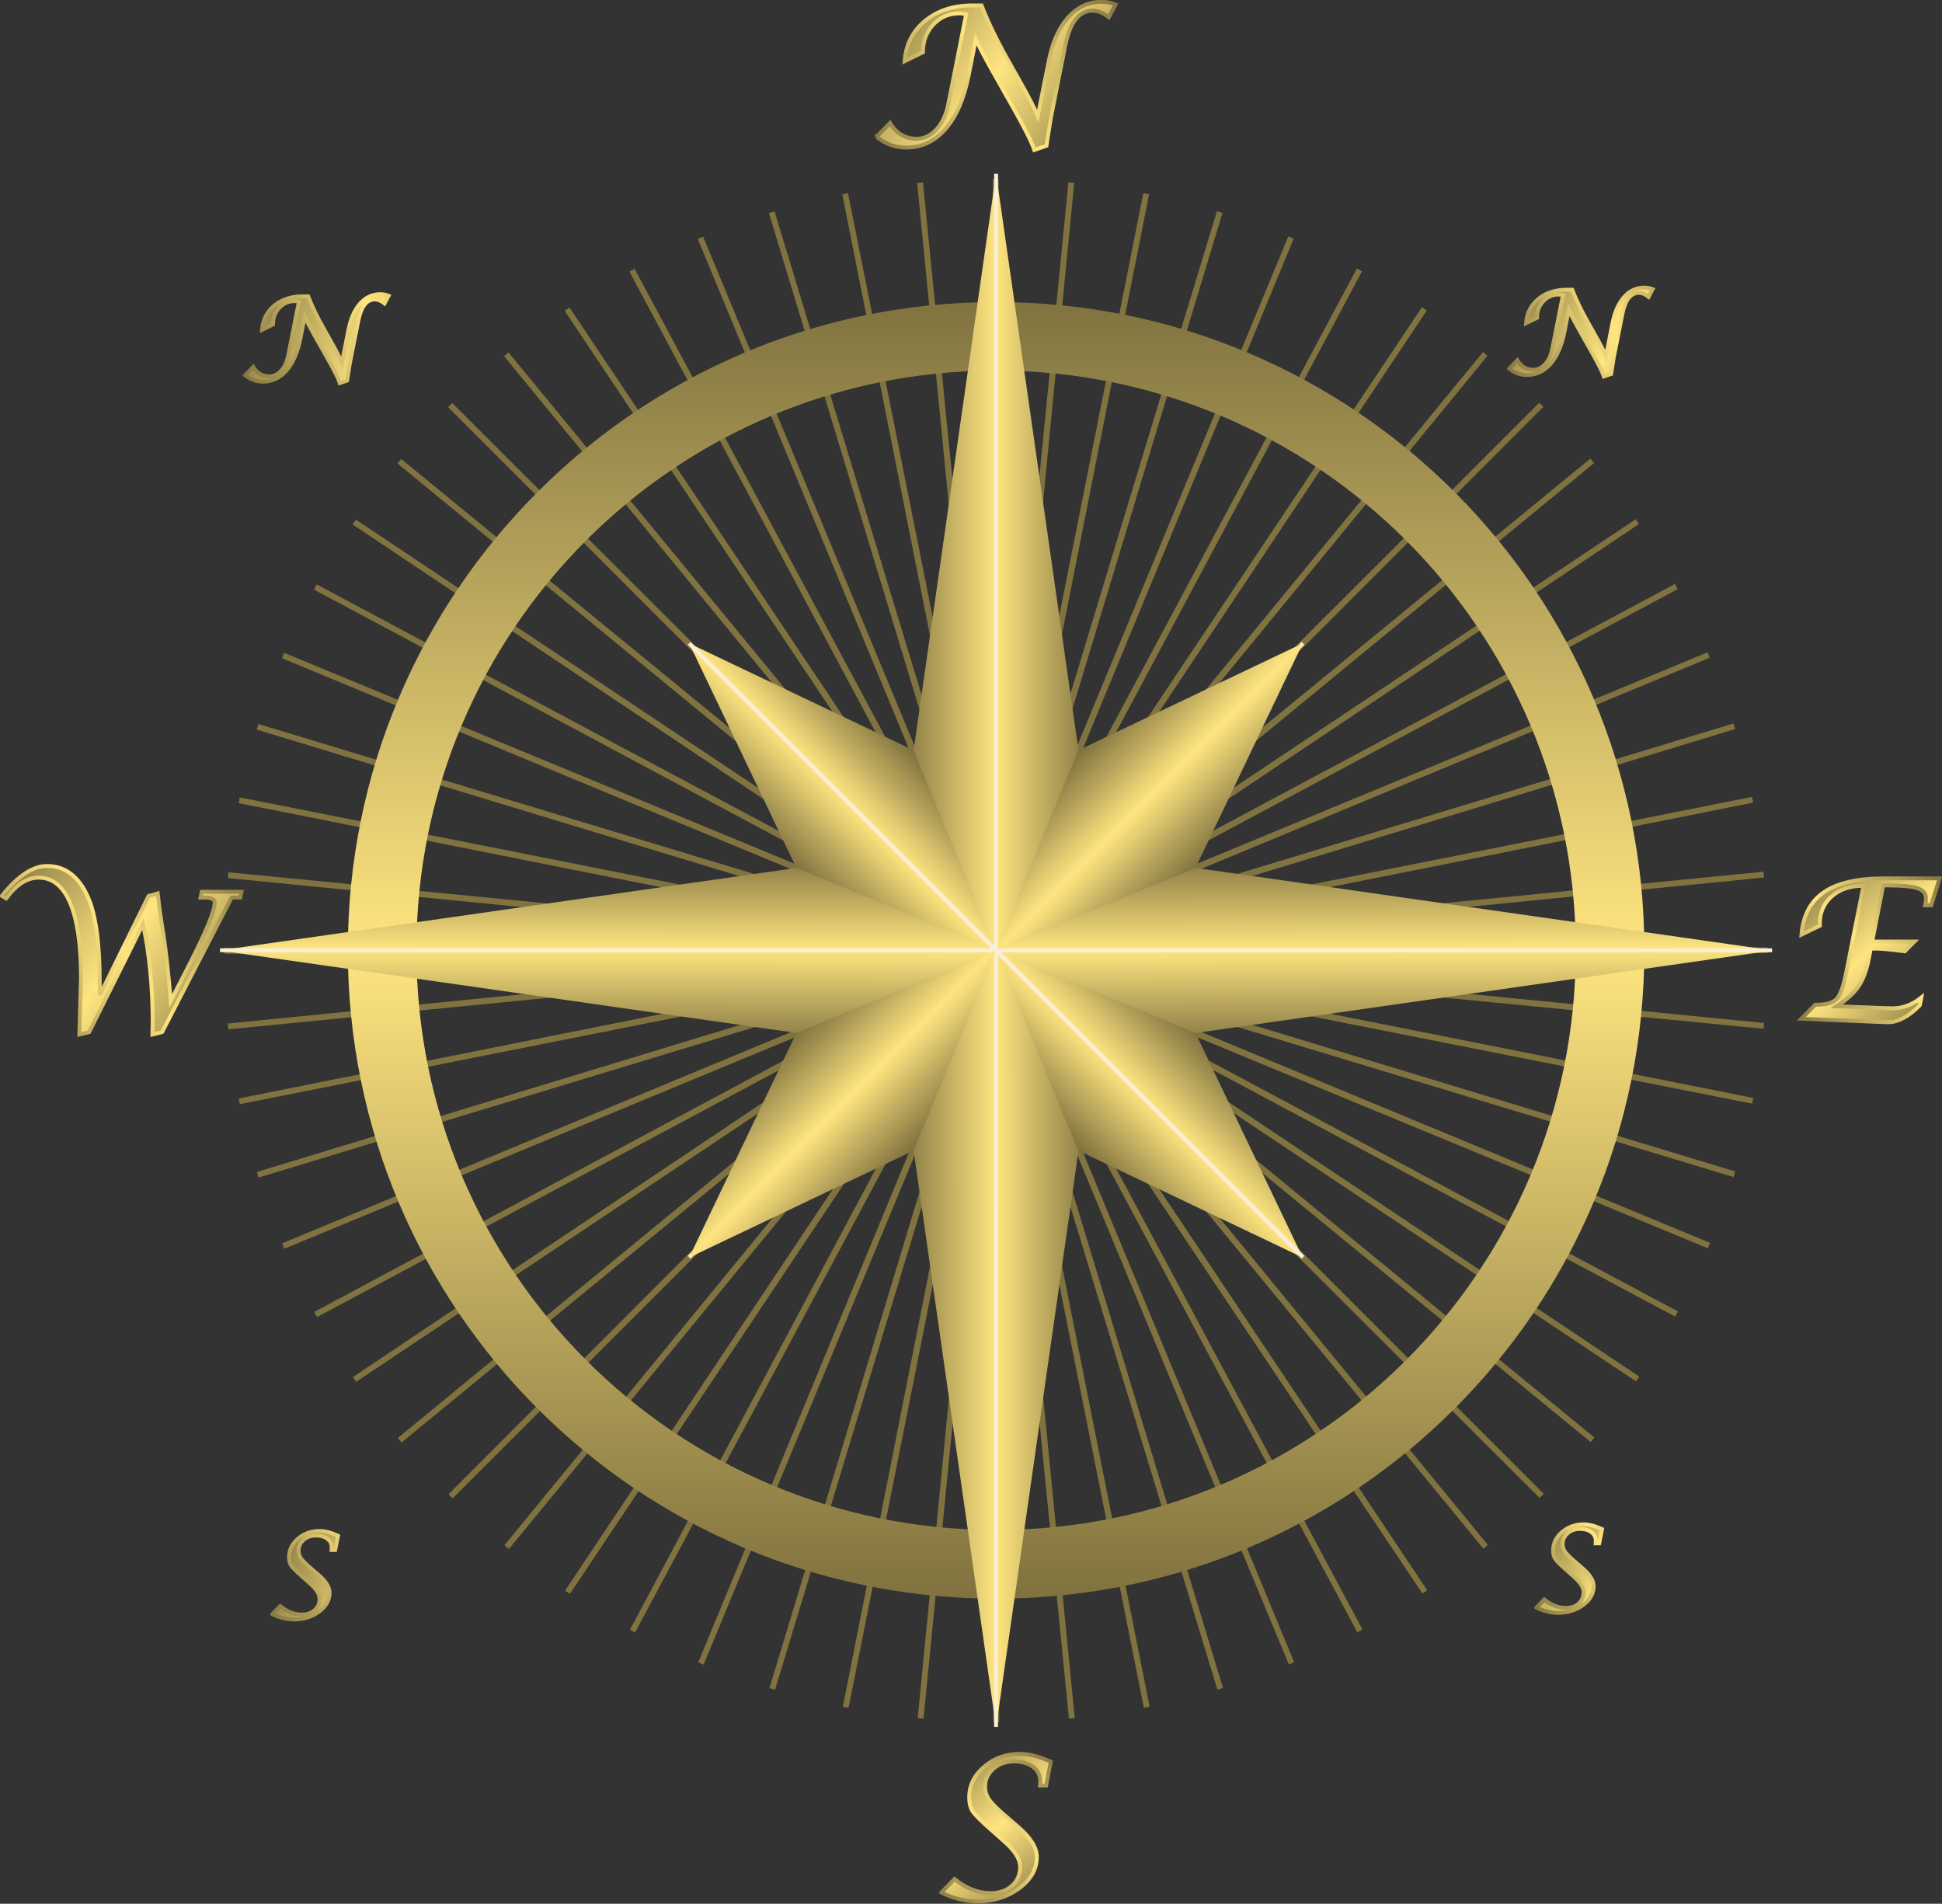 <?xml version="1.0" encoding="UTF-8"?>
<svg viewBox="0 0 900.316 882.558" xmlns="http://www.w3.org/2000/svg" xmlns:xlink="http://www.w3.org/1999/xlink">
 <rect x="0" y="0" width="900.316" height="882.558" fill="#333333" stroke="none"/>
 <defs>
  <linearGradient id="a">
   <stop stop-color="#807340" offset="0"/>
   <stop stop-color="#ffe580" offset=".5"/>
   <stop stop-color="#80723f" offset="1"/>
  </linearGradient>
  <linearGradient id="aa" x1="366.22" x2="366.15" y1="283.1" y2="616.86" gradientUnits="userSpaceOnUse" xlink:href="#a"/>
  <linearGradient id="z" x1="341.18" x2="391.2" y1="475.02" y2="474.99" gradientUnits="userSpaceOnUse" xlink:href="#a"/>
  <linearGradient id="y" x1="341.17" x2="391.2" y1="425" y2="425" gradientUnits="userSpaceOnUse" xlink:href="#a"/>
  <linearGradient id="x" x1="391.36" x2="391.2" y1="475" y2="425" gradientUnits="userSpaceOnUse" xlink:href="#a"/>
  <linearGradient id="w" x1="341.14" x2="341.2" y1="475.02" y2="424.83" gradientUnits="userSpaceOnUse" xlink:href="#a"/>
  <linearGradient id="v" x1="417.52" x2="387.39" y1="471.25" y2="501.17" gradientUnits="userSpaceOnUse" xlink:href="#a"/>
  <linearGradient id="u" x1="314.78" x2="344.91" y1="428.77" y2="398.85" gradientUnits="userSpaceOnUse" xlink:href="#a"/>
  <linearGradient id="t" x1="314.78" x2="344.91" y1="428.77" y2="398.85" gradientTransform="matrix(-1 0 0 1 732.3 0)" gradientUnits="userSpaceOnUse" xlink:href="#a"/>
  <linearGradient id="s" x1="314.78" x2="344.91" y1="428.77" y2="398.85" gradientTransform="matrix(1 0 0 -1 0 900.02)" gradientUnits="userSpaceOnUse" xlink:href="#a"/>
  <linearGradient id="r" x1="334.4" x2="397.98" y1="204.82" y2="244.96" gradientUnits="userSpaceOnUse" xlink:href="#a"/>
  <linearGradient id="q" x1="334.4" x2="397.98" y1="244.96" y2="204.82" gradientUnits="userSpaceOnUse" xlink:href="#a"/>
  <linearGradient id="p" x1="351.09" x2="381.28" y1="655.81" y2="695.78" gradientUnits="userSpaceOnUse" xlink:href="#a"/>
  <linearGradient id="o" x1="351.09" x2="381.28" y1="695.78" y2="655.81" gradientUnits="userSpaceOnUse" xlink:href="#a"/>
  <linearGradient id="n" x1="109.26" x2="172.96" y1="427.27" y2="472.65" gradientUnits="userSpaceOnUse" xlink:href="#a"/>
  <linearGradient id="m" x1="109.26" x2="172.96" y1="472.65" y2="427.27" gradientUnits="userSpaceOnUse" xlink:href="#a"/>
  <linearGradient id="l" x1="572.45" x2="610.07" y1="430.45" y2="469.49" gradientUnits="userSpaceOnUse" xlink:href="#a"/>
  <linearGradient id="k" x1="572.45" x2="610.07" y1="469.49" y2="430.45" gradientUnits="userSpaceOnUse" xlink:href="#a"/>
  <linearGradient id="j" x1="497.76" x2="552.92" y1="278.88" y2="302.66" gradientUnits="userSpaceOnUse" xlink:href="#a"/>
  <linearGradient id="i" x1="497.76" x2="552.92" y1="302.76" y2="279.43" gradientUnits="userSpaceOnUse" xlink:href="#a"/>
  <linearGradient id="h" x1="504.76" x2="545.91" y1="597.23" y2="621.01" gradientUnits="userSpaceOnUse" xlink:href="#a"/>
  <linearGradient id="g" x1="504.76" x2="545.91" y1="621.01" y2="597.23" gradientUnits="userSpaceOnUse" xlink:href="#a"/>
  <linearGradient id="f" x1="186.05" x2="242.06" y1="600.3" y2="618.11" gradientUnits="userSpaceOnUse" xlink:href="#a"/>
  <linearGradient id="e" x1="186.05" x2="242.06" y1="617.93" y2="590.9" gradientUnits="userSpaceOnUse" xlink:href="#a"/>
  <linearGradient id="d" x1="172.38" x2="241.7" y1="280.58" y2="304.19" gradientUnits="userSpaceOnUse" xlink:href="#a"/>
  <linearGradient id="c" x1="172.38" x2="241.7" y1="304.46" y2="277.16" gradientUnits="userSpaceOnUse" xlink:href="#a"/>
 </defs>
 <g transform="translate(48.873 31.777)">
  <g transform="matrix(1.801 0 0 1.801 -246.59 -401.63)">
   <path transform="matrix(.446 .066 -.066 .446 490.91 409.66)" d="m-257.5 132.2 292.72 323.29-293.04-323 259.62 350.42-259.97-350.17 224.03 374.19-224.4-373.96 186.27 394.34-186.66-394.16 146.72 410.7-147.13-410.55 105.76 423.1-106.18-423 63.779 431.43-64.206-431.37 21.184 435.61-21.615-435.59-21.615 435.59 21.184-435.61-64.206 431.37 63.779-431.43-106.18 423 105.76-423.1-147.13 410.55 146.72-410.7-186.66 394.16 186.27-394.34-224.4 373.96 224.03-374.19-259.97 350.17 259.62-350.42-293.04 323 292.72-323.29-323.29 292.72 323-293.04-350.42 259.62 350.17-259.97-374.19 224.03 373.96-224.4-394.34 186.27 394.16-186.66-410.7 146.72 410.55-147.13-423.1 105.76 423-106.18-431.43 63.779 431.37-64.206-435.61 21.184 435.59-21.615-435.59-21.615 435.61 21.184-431.37-64.206 431.43 63.779-423-106.18 423.1 105.76-410.55-147.13 410.7 146.72-394.16-186.66 394.34 186.27-373.96-224.4 374.19 224.03-350.17-259.97 350.42 259.62-323-293.04 323.29 292.72-292.72-323.29 293.04 323-259.62-350.42 259.97 350.17-224.03-374.19 224.4 373.96-186.27-394.34 186.66 394.16-146.72-410.7 147.13 410.55-105.76-423.1 106.18 423-63.779-431.43 64.206 431.37-21.184-435.61 21.615 435.59 21.615-435.59-21.184 435.61 64.206-431.37-63.779 431.43 106.18-423-105.76 423.1 147.13-410.55-146.72 410.7 186.66-394.16-186.27 394.34 224.4-373.96-224.03 374.19 259.97-350.17-259.62 350.42 293.04-323-292.72 323.29 323.29-292.72-323 293.04 350.42-259.62-350.17 259.97 374.19-224.03-373.96 224.4 394.34-186.27-394.16 186.66 410.7-146.72-410.55 147.13 423.1-105.76-423 106.18 431.43-63.779-431.37 64.206 435.61-21.184-435.59 21.615 435.59 21.615-435.61-21.184 431.37 64.206-431.43-63.779 423 106.18-423.1-105.76 410.55 147.13-410.7-146.72 394.16 186.66-394.34-186.27 373.96 224.4-374.19-224.03 350.17 259.97-350.42-259.62 323 293.04z" fill="none" stroke="#807340" stroke-width="3.328"/>
   <path d="m366.19 283.1c-92.164 0-166.87 74.703-166.87 166.87s74.703 166.89 166.87 166.89 166.87-74.73 166.87-166.89-74.703-166.87-166.87-166.87zm0 17.645c82.411 0 149.22 66.81 149.22 149.22s-66.81 149.22-149.22 149.22-149.22-66.81-149.22-149.22 66.81-149.22 149.22-149.22z" fill="url(#aa)"/>
   <path d="m341.17 475.01 25.013 175.01 25.018-175.04-25.018-25.006z" fill="url(#z)"/>
   <path d="m341.17 425.01 25.013-175.01 25.018 175.04-25.018 25.006z" fill="url(#y)"/>
   <path d="m391.19 475.02 175.01-25.013-175.04-25.018-25.006 25.018z" fill="url(#x)"/>
   <path d="m341.19 475.02-175.01-25.013 175.04-25.018 25.006 25.018z" fill="url(#w)"/>
   <path d="m366.19 250.08-0.011 399.77" fill="none" stroke="#fbefd9"/>
   <path d="m565.93 449.97-399.5-0.011" fill="none" stroke="#fbefd9"/>
   <use transform="matrix(-1 0 0 1 732.37 0)" width="744.094" height="1052.362" xlink:href="#b"/>
   <path d="m445.12 529.06-27.597-57.812-51.371-21.238 21.186 51.52z" fill="url(#v)"/>
   <path d="m287.18 370.96 27.597 57.812 51.371 21.238-21.186-51.52z" fill="url(#u)"/>
   <path d="m445.12 370.96-27.597 57.812-51.371 21.238 21.186-51.52z" fill="url(#t)"/>
   <path d="m287.18 529.06 27.597-57.812 51.371-21.238-21.186 51.52z" fill="url(#s)"/>
   <path id="b" d="m445.19 528.98-158.01-158.02" fill="none" stroke="#fbefd9"/>
   <path d="m335.4 240.59 3.491-3.564c1.66 2.702 3.939 4.053 6.836 4.053 1.937 0 3.646-0.81 5.127-2.429s2.49-3.78 3.027-6.482l4.614-23.169c-0.83-0.13-1.416-0.195-1.758-0.195-2.669 4e-5 -4.899 0.956-6.689 2.869s-2.686 4.293-2.686 7.141l-4.736 2.319c0.326-4.313 2.091-7.788 5.298-10.425s7.267-3.955 12.183-3.955h2.344c1.676 4.297 3.882 8.879 6.616 13.745l3.101 5.518c2.165 3.792 3.752 6.86 4.761 9.204l2.808-14.111c0.96-4.867 2.637-8.63 5.029-11.292s5.282-3.992 8.667-3.992c1.204 3e-5 2.384 0.228 3.54 0.684l-1.758 3.296c-1.449-1.139-2.84-1.709-4.175-1.709-3.516 4e-5 -5.876 3.06-7.08 9.18l-3.662 18.384-1.147 7.227-3.125 1.074c-0.586-1.839-2.295-5.273-5.127-10.303l-5.981-10.596c-1.595-2.832-2.913-5.363-3.955-7.593l-1.855 9.399c-1.188 5.941-3.17 10.506-5.945 13.696s-6.156 4.785-10.144 4.785c-2.8 0-5.339-0.92-7.617-2.759z" fill="url(#r)" stroke="url(#q)"/>
   <path d="m352.09 692.5 3.394-3.467c2.995 2.425 6.095 3.638 9.302 3.638 2.23 0 4.053-0.631 5.469-1.892s2.124-2.885 2.124-4.871c-2e-5 -1.953-1.335-4.11-4.004-6.47l-3.442-3.052c-2.555-2.246-4.138-3.825-4.748-4.736s-0.916-2.132-0.916-3.662c-1e-5 -3.044 1.286-5.668 3.857-7.873s5.64-3.308 9.204-3.308c2.262 4e-5 4.915 0.675 7.959 2.026l-1.221 6.128h-1.538c0.033-0.505 0.049-0.854 0.049-1.05-3e-5 -1.546-0.619-2.791-1.855-3.735s-2.873-1.416-4.907-1.416c-2.1 3e-5 -3.866 0.623-5.298 1.868s-2.148 2.787-2.148 4.627c-1e-5 1.237 0.362 2.368 1.086 3.394s2.234 2.515 4.529 4.468l2.881 2.49c3.206 2.751 4.809 5.322 4.81 7.715-3e-5 3.141-1.506 5.835-4.517 8.081s-6.6 3.369-10.767 3.369c-3.19 0-6.291-0.757-9.302-2.271z" fill="url(#p)" stroke="url(#o)"/>
   <path d="m130.21 471.65 0.415-14.526c-2e-5 -8.496-0.924-14.929-2.771-19.299s-4.561-6.555-8.142-6.555c-2.93 4e-5 -5.713 1.782-8.35 5.347l-1.099-0.659c4.085-5.127 7.951-7.69 11.597-7.69 4.671 4e-5 8.187 2.653 10.547 7.959 2.034 4.541 3.052 11.922 3.052 22.144l0.073 3.027 12.5-25.415 2.344-0.659c0.26 2.507 0.594 5.029 1.001 7.568l0.488 3.076c0.618 4.037 1.245 9.709 1.88 17.017l5.249-10.278c4.036-7.959 6.055-12.98 6.055-15.063-5e-5 -0.83-0.92-1.245-2.759-1.245h-0.879l0.317-1.489h10.229l-0.293 1.489h-2.246l-17.92 34.644-2.49 0.61 0.073-3.003c-5e-5 -9.261-0.83-17.733-2.49-25.415l-13.867 27.808z" fill="url(#n)" stroke="url(#m)"/>
   <path d="m573.45 467.59 3.613-3.613h0.415c2.474 0 4.179-0.513 5.115-1.538s1.746-3.28 2.429-6.763l4.443-22.314c-3.353 4e-5 -6.063 0.899-8.13 2.698s-3.101 4.146-3.101 7.043v0.537l-4.736 2.295c0.407-4.932 2.344-8.577 5.811-10.938s8.602-3.54 15.405-3.54h14.355l-2.173 6.909h-1.538c0.13-0.635 0.195-1.204 0.195-1.709-4e-5 -1.286-0.737-2.173-2.209-2.661s-4.154-0.732-8.044-0.732h-0.757l-2.832 14.453h10.889l-2.49 2.515c-3.695-0.472-6.209-0.708-7.544-0.708h-1.221l-0.513 2.637c-0.57 2.962-1.436 5.31-2.6 7.043s-3.031 3.455-5.603 5.164l11.719 0.464 2.563 0.073c2.653 0 5.135-0.92 7.446-2.759l-0.391 1.978c-2.881 2.913-5.591 4.37-8.13 4.37l-1.123-0.024z" fill="url(#l)" stroke="url(#k)"/>
   <g fill="url(#j)" font-family="Lucida Calligraphy" font-size="30" letter-spacing="0" stroke="url(#i)" word-spacing="0">
    <path d="m498.26 300.24 2.095-2.139c0.996 1.621 2.363 2.432 4.102 2.432 1.162 0 2.188-0.486 3.076-1.458s1.494-2.268 1.816-3.889l2.769-13.901c-0.498-0.078-0.85-0.117-1.055-0.117-1.602 2e-5 -2.939 0.574-4.014 1.721s-1.611 2.576-1.611 4.285l-2.842 1.392c0.195-2.588 1.255-4.673 3.179-6.255s4.36-2.373 7.31-2.373h1.406c1.006 2.578 2.329 5.327 3.97 8.247l1.86 3.311c1.299 2.275 2.251 4.116 2.856 5.522l1.685-8.467c0.576-2.92 1.582-5.178 3.018-6.775s3.169-2.395 5.2-2.395c0.723 2e-5 1.431 0.137 2.124 0.41l-1.055 1.978c-0.869-0.684-1.704-1.025-2.505-1.025-2.109 3e-5 -3.525 1.836-4.248 5.508l-2.197 11.03-0.688 4.336-1.875 0.645c-0.352-1.103-1.377-3.164-3.076-6.182l-3.589-6.357c-0.957-1.699-1.748-3.218-2.373-4.556l-1.113 5.64c-0.713 3.564-1.902 6.304-3.567 8.218s-3.694 2.871-6.086 2.871c-1.68 0-3.203-0.552-4.57-1.655z"/>
    <path d="m531.05 301.61 2.168-2.168h0.249c1.484 0 2.507-0.308 3.069-0.923s1.047-1.968 1.458-4.058l2.666-13.389c-2.012 2e-5 -3.638 0.54-4.878 1.619s-1.86 2.488-1.86 4.226v0.322l-2.842 1.377c0.244-2.959 1.406-5.146 3.486-6.562s5.161-2.124 9.243-2.124h8.613l-1.304 4.146h-0.923c0.078-0.381 0.117-0.723 0.117-1.025-3e-5 -0.771-0.442-1.304-1.326-1.597s-2.493-0.439-4.827-0.439h-0.454l-1.699 8.672h6.533l-1.494 1.509c-2.217-0.283-3.726-0.425-4.526-0.425h-0.732l-0.308 1.582c-0.342 1.777-0.862 3.186-1.56 4.226s-1.819 2.073-3.362 3.098l7.031 0.278 1.538 0.044c1.592 0 3.081-0.552 4.468-1.655l-0.234 1.187c-1.728 1.748-3.354 2.622-4.878 2.622l-0.674-0.015z"/>
   </g>
   <g fill="url(#h)" font-family="Lucida Calligraphy" font-size="30" letter-spacing="0" stroke="url(#g)" word-spacing="0">
    <path d="m505.26 619.15 2.036-2.08c1.797 1.455 3.657 2.183 5.581 2.183 1.338 0 2.432-0.378 3.281-1.135s1.274-1.731 1.274-2.922c-2e-5 -1.172-0.801-2.466-2.402-3.882l-2.065-1.831c-1.533-1.348-2.483-2.295-2.849-2.842s-0.549-1.279-0.549-2.197c0-1.826 0.771-3.401 2.314-4.724s3.384-1.985 5.522-1.985c1.357 3e-5 2.949 0.405 4.775 1.216l-0.732 3.677h-0.923c0.019-0.303 0.029-0.513 0.029-0.63-1e-5 -0.928-0.371-1.675-1.113-2.241s-1.724-0.85-2.944-0.85c-1.26 2e-5 -2.319 0.374-3.179 1.121s-1.289 1.672-1.289 2.776c-1e-5 0.742 0.217 1.421 0.652 2.036s1.34 1.509 2.717 2.681l1.728 1.494c1.924 1.65 2.886 3.193 2.886 4.629-2e-5 1.885-0.903 3.501-2.71 4.849s-3.96 2.022-6.46 2.022c-1.914-1e-5 -3.774-0.454-5.581-1.362z"/>
    <path d="m524.04 619.97 2.168-2.168h0.249c1.484 1e-5 2.507-0.308 3.069-0.923s1.047-1.968 1.458-4.058l2.666-13.389c-2.012 2e-5 -3.638 0.54-4.878 1.619s-1.86 2.488-1.86 4.226v0.322l-2.842 1.377c0.244-2.959 1.406-5.146 3.486-6.562s5.161-2.124 9.243-2.124h8.613l-1.304 4.146h-0.923c0.078-0.381 0.117-0.723 0.117-1.025-3e-5 -0.771-0.442-1.304-1.326-1.597s-2.493-0.439-4.827-0.439h-0.454l-1.699 8.672h6.533l-1.494 1.509c-2.217-0.283-3.726-0.425-4.526-0.425h-0.732l-0.308 1.582c-0.342 1.777-0.862 3.186-1.56 4.226s-1.819 2.073-3.362 3.098l7.031 0.278 1.538 0.044c1.592 1e-5 3.081-0.552 4.468-1.655l-0.234 1.187c-1.728 1.748-3.354 2.622-4.878 2.622l-0.674-0.015z"/>
   </g>
   <g transform="translate(-7.368 4.614)" fill="url(#f)" font-family="Lucida Calligraphy" font-size="30" letter-spacing="0" stroke="url(#e)" word-spacing="0">
    <path d="m187.24 616.24 2.036-2.08c1.797 1.455 3.657 2.183 5.581 2.183 1.338 0 2.432-0.378 3.281-1.135s1.274-1.731 1.274-2.922c-1e-5 -1.172-0.801-2.466-2.402-3.882l-2.065-1.831c-1.533-1.348-2.483-2.295-2.849-2.842s-0.549-1.279-0.549-2.197c-1e-5 -1.826 0.771-3.401 2.314-4.724s3.384-1.985 5.522-1.985c1.357 2e-5 2.949 0.405 4.775 1.216l-0.732 3.677h-0.923c0.019-0.303 0.029-0.513 0.029-0.63-2e-5 -0.928-0.371-1.675-1.113-2.241s-1.724-0.85-2.944-0.85c-1.26 2e-5 -2.319 0.374-3.179 1.121s-1.289 1.672-1.289 2.776c-1e-5 0.742 0.217 1.421 0.652 2.036s1.34 1.509 2.717 2.681l1.728 1.494c1.924 1.65 2.886 3.193 2.886 4.629-1e-5 1.885-0.903 3.501-2.71 4.849s-3.96 2.022-6.46 2.022c-1.914 0-3.774-0.454-5.581-1.362z"/>
    <path d="m216.51 617.43 0.249-8.716c-1e-5 -5.098-0.554-8.957-1.663-11.58s-2.737-3.933-4.885-3.933c-1.758 2e-5 -3.428 1.069-5.01 3.208l-0.659-0.396c2.451-3.076 4.771-4.614 6.958-4.614 2.803 3e-5 4.912 1.592 6.328 4.775 1.221 2.725 1.831 7.153 1.831 13.286l0.044 1.816 7.5-15.249 1.406-0.396c0.156 1.504 0.356 3.018 0.601 4.541l0.293 1.846c0.371 2.422 0.747 5.825 1.128 10.21l3.149-6.167c2.422-4.775 3.633-7.788 3.633-9.038-4e-5 -0.498-0.552-0.747-1.655-0.747h-0.527l0.19-0.894h6.138l-0.176 0.894h-1.348l-10.752 20.786-1.494 0.366 0.044-1.802c-3e-5 -5.557-0.498-10.64-1.494-15.249l-8.32 16.685z"/>
   </g>
   <g fill="url(#d)" font-family="Lucida Calligraphy" font-size="30" letter-spacing="0" stroke="url(#c)" word-spacing="0">
    <path d="m172.88 301.94 2.095-2.139c0.996 1.621 2.363 2.432 4.102 2.432 1.162 0 2.188-0.486 3.076-1.458s1.494-2.268 1.816-3.889l2.769-13.901c-0.498-0.078-0.85-0.117-1.055-0.117-1.602 2e-5 -2.939 0.574-4.014 1.721s-1.611 2.576-1.611 4.285l-2.842 1.392c0.195-2.588 1.255-4.673 3.179-6.255s4.36-2.373 7.31-2.373h1.406c1.006 2.578 2.329 5.327 3.97 8.247l1.86 3.311c1.299 2.275 2.251 4.116 2.856 5.522l1.685-8.467c0.576-2.92 1.582-5.178 3.018-6.775s3.169-2.395 5.2-2.395c0.723 2e-5 1.431 0.137 2.124 0.41l-1.055 1.978c-0.869-0.684-1.704-1.025-2.505-1.025-2.109 2e-5 -3.525 1.836-4.248 5.508l-2.197 11.03-0.688 4.336-1.875 0.645c-0.352-1.103-1.377-3.164-3.076-6.182l-3.589-6.357c-0.957-1.699-1.748-3.218-2.373-4.556l-1.113 5.64c-0.713 3.564-1.902 6.304-3.567 8.218s-3.694 2.871-6.086 2.871c-1.68 0-3.203-0.552-4.57-1.655z"/>
    <path d="m216.15 303.69 0.249-8.716c-2e-5 -5.098-0.554-8.957-1.663-11.58s-2.737-3.933-4.885-3.933c-1.758 3e-5 -3.428 1.069-5.01 3.208l-0.659-0.396c2.451-3.076 4.771-4.614 6.958-4.614 2.803 3e-5 4.912 1.592 6.328 4.775 1.221 2.725 1.831 7.153 1.831 13.286l0.044 1.816 7.5-15.249 1.406-0.396c0.156 1.504 0.356 3.018 0.601 4.541l0.293 1.846c0.371 2.422 0.747 5.825 1.128 10.21l3.149-6.167c2.422-4.775 3.633-7.788 3.633-9.038-3e-5 -0.498-0.552-0.747-1.655-0.747h-0.527l0.19-0.894h6.138l-0.176 0.894h-1.348l-10.752 20.786-1.494 0.366 0.044-1.802c-2e-5 -5.557-0.498-10.64-1.494-15.249l-8.32 16.685z"/>
   </g>
  </g>
 </g>
</svg>
